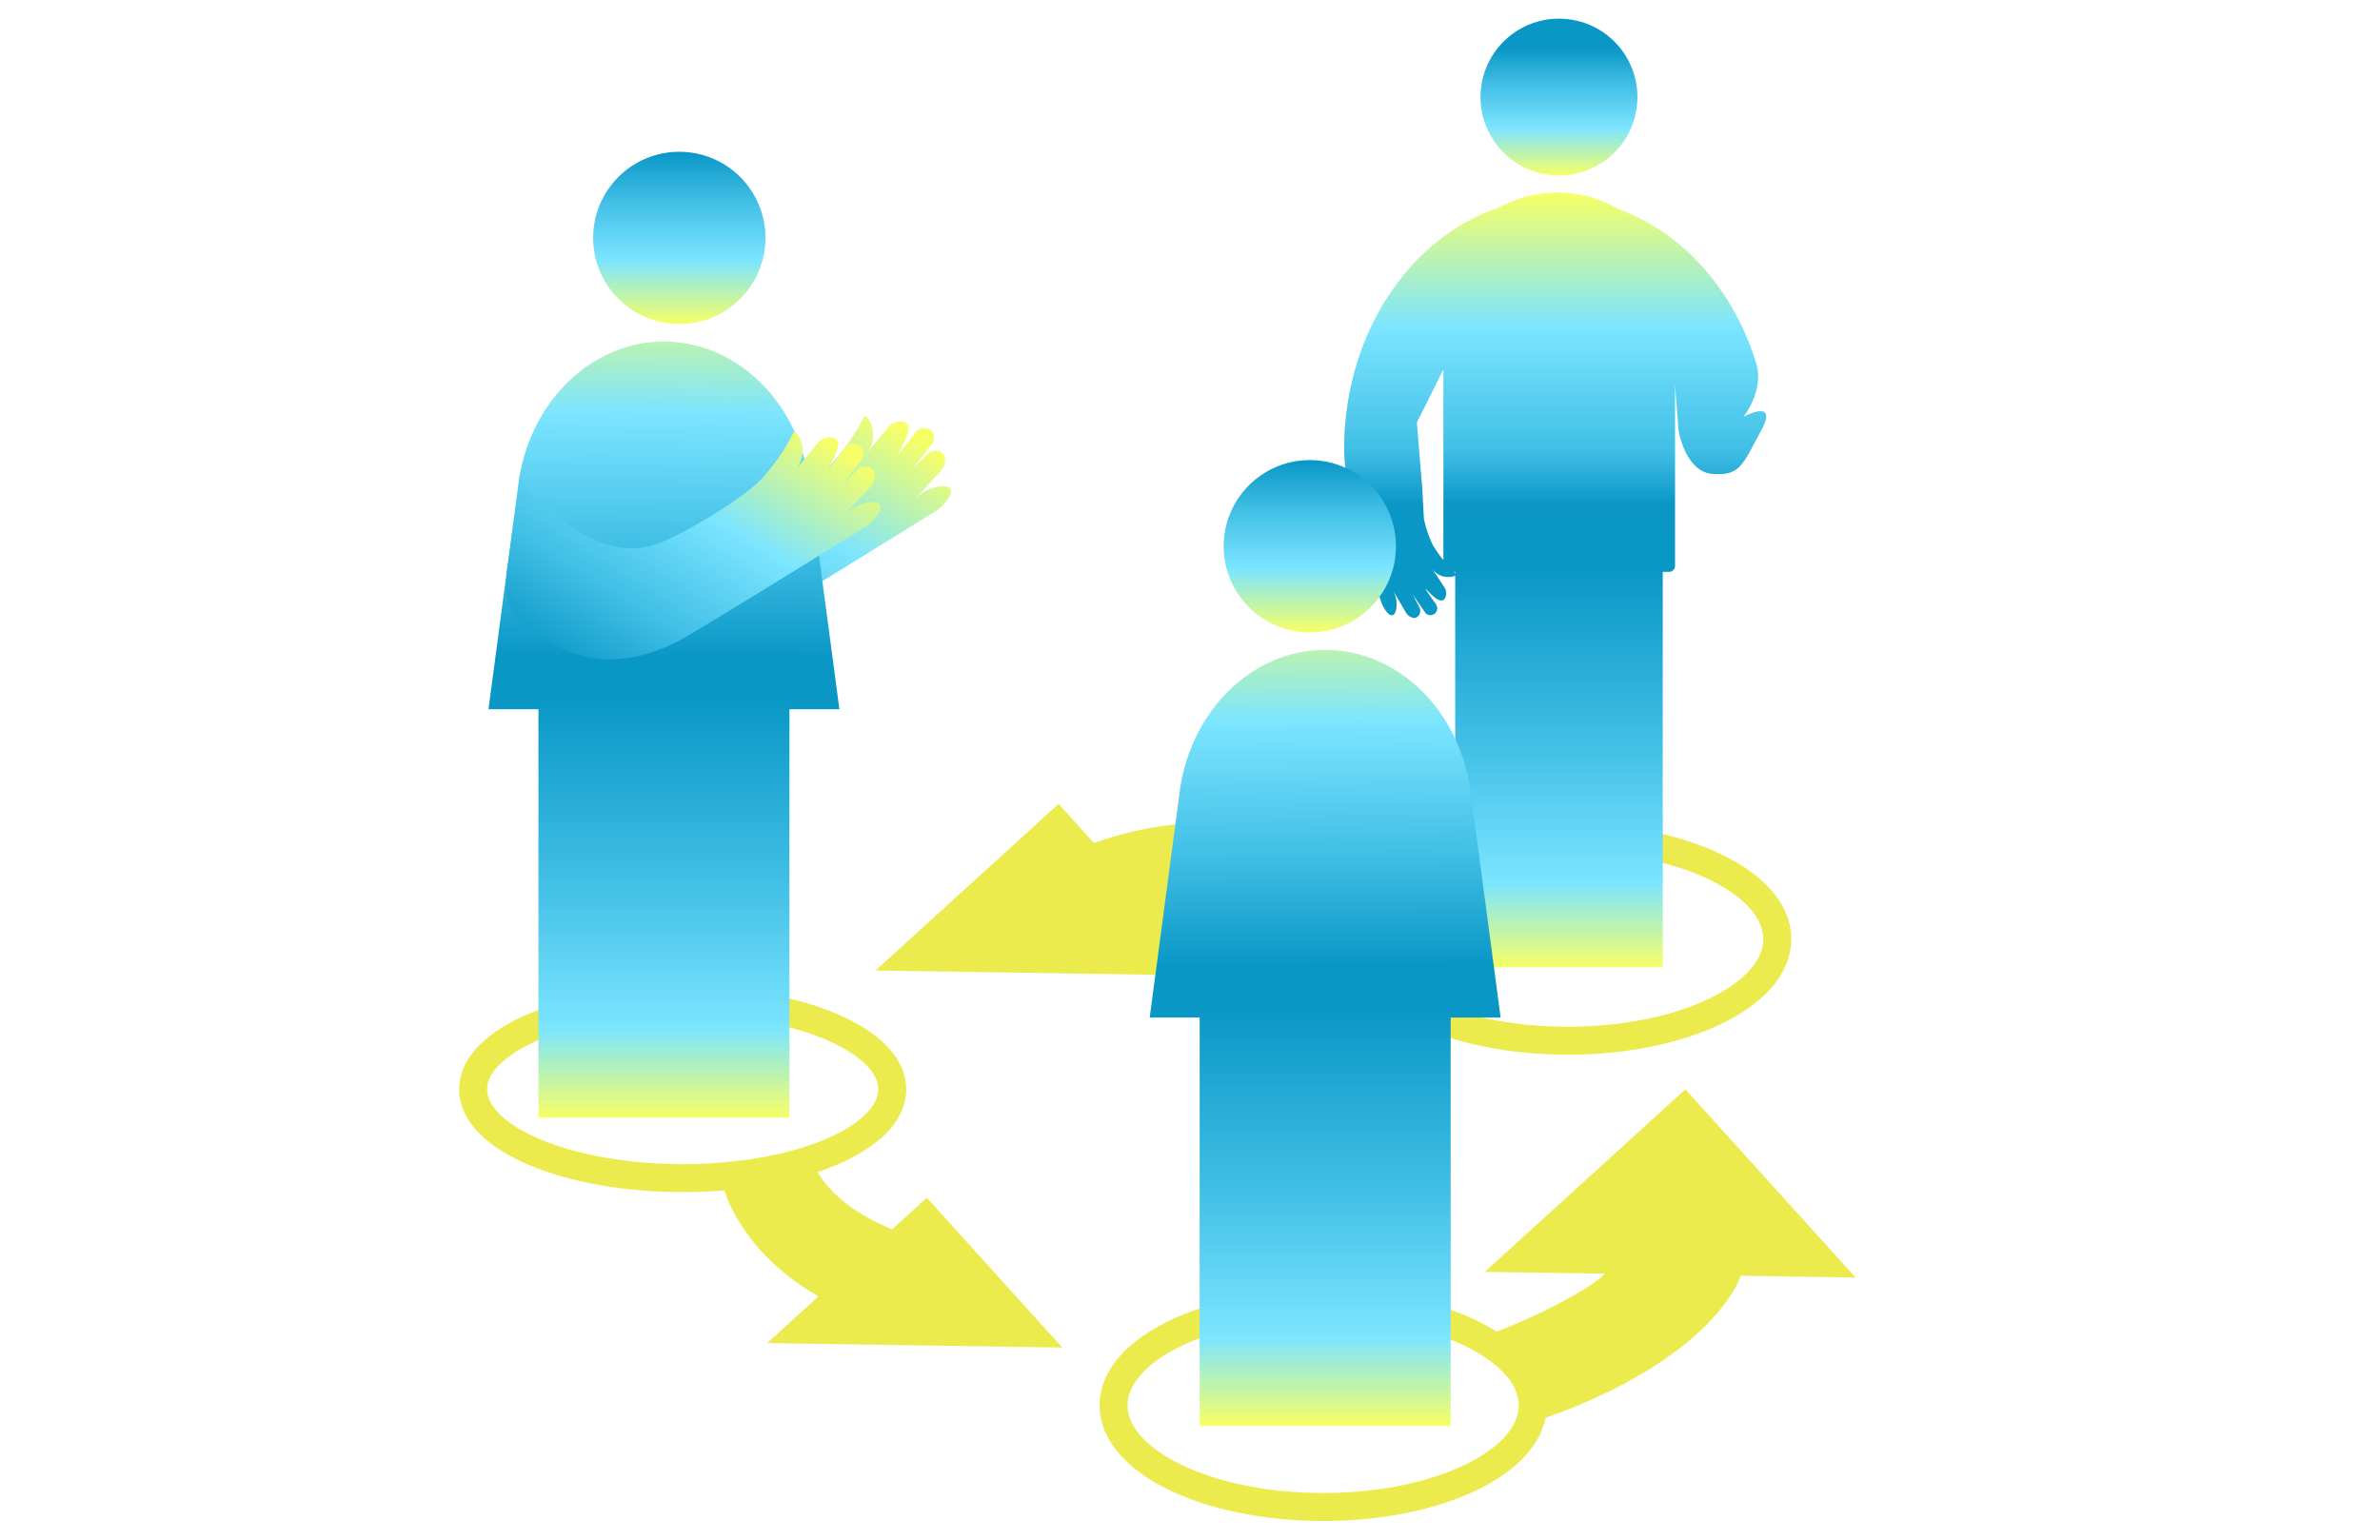 <svg xmlns="http://www.w3.org/2000/svg" xmlns:xlink="http://www.w3.org/1999/xlink" width="510" height="330" viewBox="0 0 510 330">
  <defs>
    <linearGradient id="linear-gradient" x1="0.5" x2="0.5" y2="1" gradientUnits="objectBoundingBox">
      <stop offset="0" stop-color="#0997c6"/>
      <stop offset="0.438" stop-color="#41bfe6"/>
      <stop offset="0.788" stop-color="#7ce5ff"/>
      <stop offset="1" stop-color="#f7ff67"/>
    </linearGradient>
    <linearGradient id="linear-gradient-2" x1="0.432" y1="-0.193" x2="0.033" y2="0.91" gradientUnits="objectBoundingBox">
      <stop offset="0" stop-color="#0997c6"/>
      <stop offset="0.29" stop-color="#41bfe6"/>
      <stop offset="0.63" stop-color="#7ce5ff"/>
      <stop offset="1" stop-color="#f7ff67"/>
    </linearGradient>
    <linearGradient id="linear-gradient-3" x1="0.5" y1="0" x2="0.5" y2="1" xlink:href="#linear-gradient-2"/>
    <linearGradient id="linear-gradient-4" x1="0.468" y1="0.86" x2="0.475" y2="-0.196" xlink:href="#linear-gradient-2"/>
    <linearGradient id="linear-gradient-7" x1="0.5" y1="0.852" x2="0.5" gradientUnits="objectBoundingBox">
      <stop offset="0" stop-color="#0997c6"/>
      <stop offset="0.139" stop-color="#0a97c6"/>
      <stop offset="0.29" stop-color="#41bfe6"/>
      <stop offset="0.63" stop-color="#7ce5ff"/>
      <stop offset="1" stop-color="#f7ff67"/>
    </linearGradient>
    <linearGradient id="linear-gradient-9" x1="0.5" y1="0.186" x2="0.5" y2="1" xlink:href="#linear-gradient-2"/>
    <clipPath id="clip-path">
      <rect id="Rectangle_60228" data-name="Rectangle 60228" width="44.476" height="85.172" fill="url(#linear-gradient)"/>
    </clipPath>
    <linearGradient id="linear-gradient-12" x1="0.532" y1="0.86" x2="0.525" y2="-0.196" xlink:href="#linear-gradient-2"/>
  </defs>
  <g id="Group_29062" data-name="Group 29062" transform="translate(-368 -2426)">
    <rect id="Rectangle_60229" data-name="Rectangle 60229" width="510" height="330" transform="translate(368 2426)" fill="#fff"/>
    <g id="Group_29063" data-name="Group 29063" transform="translate(8771.463 8431.613)">
      <g id="Ellipse_1803" data-name="Ellipse 1803" transform="translate(-8305.086 -5794.161)" fill="none" stroke="#eceb4d" stroke-width="6">
        <ellipse cx="47.912" cy="22.028" rx="47.912" ry="22.028" stroke="none"/>
        <ellipse cx="47.912" cy="22.028" rx="44.912" ry="19.028" fill="none"/>
      </g>
      <g id="Ellipse_1801" data-name="Ellipse 1801" transform="translate(-8115.435 -5829.116)" fill="none" stroke="#eceb4d" stroke-width="6">
        <ellipse cx="47.912" cy="24.782" rx="47.912" ry="24.782" stroke="none"/>
        <ellipse cx="47.912" cy="24.782" rx="44.912" ry="21.782" fill="none"/>
      </g>
      <g id="Ellipse_1802" data-name="Ellipse 1802" transform="translate(-8167.842 -5729.177)" fill="none" stroke="#eceb4d" stroke-width="6">
        <ellipse cx="47.912" cy="24.782" rx="47.912" ry="24.782" stroke="none"/>
        <ellipse cx="47.912" cy="24.782" rx="44.912" ry="21.782" fill="none"/>
      </g>
      <g id="Group_29064" data-name="Group 29064" transform="translate(-8301.153 -5973.082)">
        <path id="Path_85932" data-name="Path 85932" d="M73.324,14.786C71.926,3.767,59.688-2.889,49.371,1.23,42.721,3.885,36.1,7.284,32.323,11.272,22.722,21.421,1.59,44.866,1.59,44.866c-.612.923-2.361,3.953-1.2,4.922.832.7,2.628-.229,3.347-.677a9.111,9.111,0,0,0,3.286-3.5L3.416,52.8c-.509,1.017-.7,2.722.217,3.586,1.038.979,2.794.288,3.468-.794l2.238-3.966-2.48,6.083c-.763,1.871.627,3.7,2.65,3.015,1.269-.429,1.465-1.692,1.93-2.822l1.672-4.07c-.144,1.811-.9,3.584-.686,5.387.11.927.579,1.961,2.144,1.517a3.688,3.688,0,0,0,2.326-2.107l2.755-6.356a6.286,6.286,0,0,0,1.588,6.943c1.365,1.23,1.212-.113,1.486-1.271a45.566,45.566,0,0,1,3.432-9.663C28.7,43.1,40.539,30.2,45.7,27.426c12.553-6.748,14.979-9.015,14.979-9.015L76.089,33.8Z" transform="translate(87.949 120.2) rotate(-164)" fill="url(#linear-gradient-2)"/>
        <g id="Group_29007" data-name="Group 29007" transform="translate(2.365)">
          <ellipse id="Ellipse_1796" data-name="Ellipse 1796" cx="18.46" cy="18.461" rx="18.46" ry="18.461" transform="translate(22.427)" fill="url(#linear-gradient-3)"/>
          <path id="Path_85933" data-name="Path 85933" d="M3,111.928H78.195L71.63,62.49C68.874,45.482,55.823,33.13,40.6,33.13h0c-15.226,0-28.277,12.352-31.032,29.36Z" transform="translate(-3 7.547)" fill="url(#linear-gradient-4)"/>
        </g>
        <path id="Path_85935" data-name="Path 85935" d="M73.324,13.734C71.926,2.714,65.013.953,54.762.075S36.1,6.232,32.323,10.22C22.722,20.369,1.59,43.814,1.59,43.814c-.612.923-2.361,3.953-1.2,4.922.832.7,2.628-.229,3.347-.677a9.111,9.111,0,0,0,3.286-3.5L3.416,51.749c-.509,1.017-.7,2.722.217,3.586,1.038.979,2.794.288,3.468-.794l2.238-3.966-2.48,6.083c-.763,1.871.627,3.7,2.65,3.015,1.269-.429,1.465-1.692,1.93-2.822l1.672-4.07c-.144,1.811-.9,3.584-.686,5.387.11.927.579,1.961,2.144,1.517a3.688,3.688,0,0,0,2.326-2.107l2.755-6.356a6.286,6.286,0,0,0,1.588,6.943c1.365,1.23,1.212-.113,1.486-1.271a45.566,45.566,0,0,1,3.432-9.663C28.7,42.047,40.539,29.148,45.7,26.374c12.553-6.748,30.388,6.373,30.388,6.373Z" transform="translate(73.141 122.582) rotate(-164)" fill="url(#linear-gradient-2)"/>
        <rect id="Rectangle_60636" data-name="Rectangle 60636" width="53.788" height="89.859" transform="translate(13.068 117.154)" fill="url(#linear-gradient)"/>
      </g>
      <g id="Group_29062-2" data-name="Group 29062" transform="translate(-8115.435 -6001.613)">
        <g id="Group_28875" data-name="Group 28875" transform="translate(0 37.265)">
          <g id="Group_28" data-name="Group 28" transform="translate(0 0)">
            <path id="Union_768" data-name="Union 768" d="M13.208,89.974l-2.732-4.662a6.12,6.12,0,0,1,.769,3.133c-.01.569-.146,1.92-.842,2.133-.97.3-2.038-1.8-2.335-2.478L3.891,75.509v-.16l-.07.028C2.237,69.787,0,60.879,0,55.006,0,30.386,14.007,9.641,33.115,3.259a25.923,25.923,0,0,1,25.74.327C72.565,8.546,83.524,20.938,88.3,36.622c1.785,5.861-2.741,11.458-2.741,11.458s7.7-4.174,3.779,2.995-4.392,9.649-10.316,9.244-7.344-9.244-7.344-9.244l-.766-9.793V80.009A1.291,1.291,0,0,1,69.624,81.3H23.514c.455.412.789.724-.167.98a4.228,4.228,0,0,1-4.494-1.646l2.574,3.878a2.479,2.479,0,0,1,.336,2.082c-.323,1.044-1.076.93-1.639.653-1.1-.538-1.818-1.614-2.785-2.358l1.681,2.432c.467.674,1.106,1.246.884,2.119a1.431,1.431,0,0,1-2.669.391l-2.519-3.624,1.415,2.712a1.62,1.62,0,0,1-.822,2.245,1.194,1.194,0,0,1-.285.034A2.4,2.4,0,0,1,13.208,89.974Zm5.777-14.465A29.973,29.973,0,0,0,21.269,78.8V37.934L15.591,49.289l1.166,14.3.337,6.345A25.4,25.4,0,0,0,18.985,75.509Z" fill="url(#linear-gradient-7)"/>
            <path id="Union_769" data-name="Union 769" d="M6.612,57.893C-.419,56.867,0,51.636,0,51.636l6.607-14.97,2.105-5.785-.21-.106s.93-2.156,2.075-5.019l3.082-8.47.033.01A21,21,0,0,0,14.8,12.629,30.571,30.571,0,0,0,14.27,5.76c-.149-.786-.61-1.568.564-1.187A4.224,4.224,0,0,1,17.706,8.4l-.045-4.653a2.476,2.476,0,0,1,.852-1.929,1.03,1.03,0,0,1,1.73.346c.625,1.047.644,2.343,1.052,3.494L21.209,2.7c-.024-.821-.249-1.649.413-2.26a1.431,1.431,0,0,1,2.45,1.126l.141,4.412.29-3.046c.117-.847,1.007-1.752,1.912-1.435a2.2,2.2,0,0,1,1.112,2.143l-.248,5.4A6.128,6.128,0,0,1,28.34,6c.319-.472,1.168-1.53,1.869-1.331.976.278.731,2.616.607,3.35l-4.175,13.4.013,0L17.789,46.169S13.959,57.954,7.416,57.953A5.52,5.52,0,0,1,6.612,57.893Z" transform="translate(72.803 2.802)" fill="url(#linear-gradient-3)"/>
          </g>
        </g>
        <ellipse id="Ellipse_1786" data-name="Ellipse 1786" cx="16.809" cy="16.809" rx="16.809" ry="16.809" transform="translate(29.228 0)" fill="url(#linear-gradient-9)"/>
        <g id="Group_28884" data-name="Group 28884" transform="translate(23.799 118.166)">
          <g id="Group_28831" data-name="Group 28831" transform="translate(0)" clip-path="url(#clip-path)">
            <rect id="Rectangle_60227" data-name="Rectangle 60227" width="44.476" height="85.172" transform="translate(0)" fill="url(#linear-gradient)"/>
          </g>
        </g>
      </g>
      <path id="Path_85957" data-name="Path 85957" d="M72.967,115.468,43.934,83.358l-7.415,6.748C22.077,84.3,19.459,75.741,19.35,75.36a2.5,2.5,0,0,1,.067.279L0,79.926c.381,1.726,3.787,14.8,20.707,24.571l-11,10.01Z" transform="translate(-8248.789 -5832.251)" fill="#eceb4d"/>
      <path id="Path_85956" data-name="Path 85956" d="M115.806,29.837a3.148,3.148,0,0,1-.262-.2l14.091-17.928c-1.882-1.479-19.04-13.932-49.224-3.327L72.83,0,33.582,35.72l72.543,1.1-8.5-9.4c11.861-1.8,17.865,2.2,18.178,2.412" transform="translate(-8249.45 -5833.316)" fill="#eceb4d"/>
      <path id="Path_85955" data-name="Path 85955" d="M227.934,91.8,191.466,51.469l-42.99,39.126,25.768.391c-3.69,3.689-16.364,10.093-25.768,13.333l12.266,17.813c28.056-9.667,39.85-23.29,42.584-30.7Z" transform="translate(-8233.773 -5823.602)" fill="#eceb4d"/>
      <g id="Group_29063-2" data-name="Group 29063" transform="translate(-8157.097 -5906.997)">
        <g id="Group_29007-2" data-name="Group 29007" transform="translate(0)">
          <ellipse id="Ellipse_1796-2" data-name="Ellipse 1796" cx="18.46" cy="18.461" rx="18.46" ry="18.461" transform="translate(15.847)" fill="url(#linear-gradient-3)"/>
          <path id="Path_85933-2" data-name="Path 85933" d="M78.195,111.928H3L9.565,62.49C12.32,45.482,25.371,33.13,40.6,33.13h0c15.226,0,28.277,12.352,31.032,29.36Z" transform="translate(-3 7.547)" fill="url(#linear-gradient-12)"/>
        </g>
        <rect id="Rectangle_60636-2" data-name="Rectangle 60636" width="53.788" height="89.859" transform="translate(10.703 117.154)" fill="url(#linear-gradient)"/>
      </g>
    </g>
  </g>
</svg>
